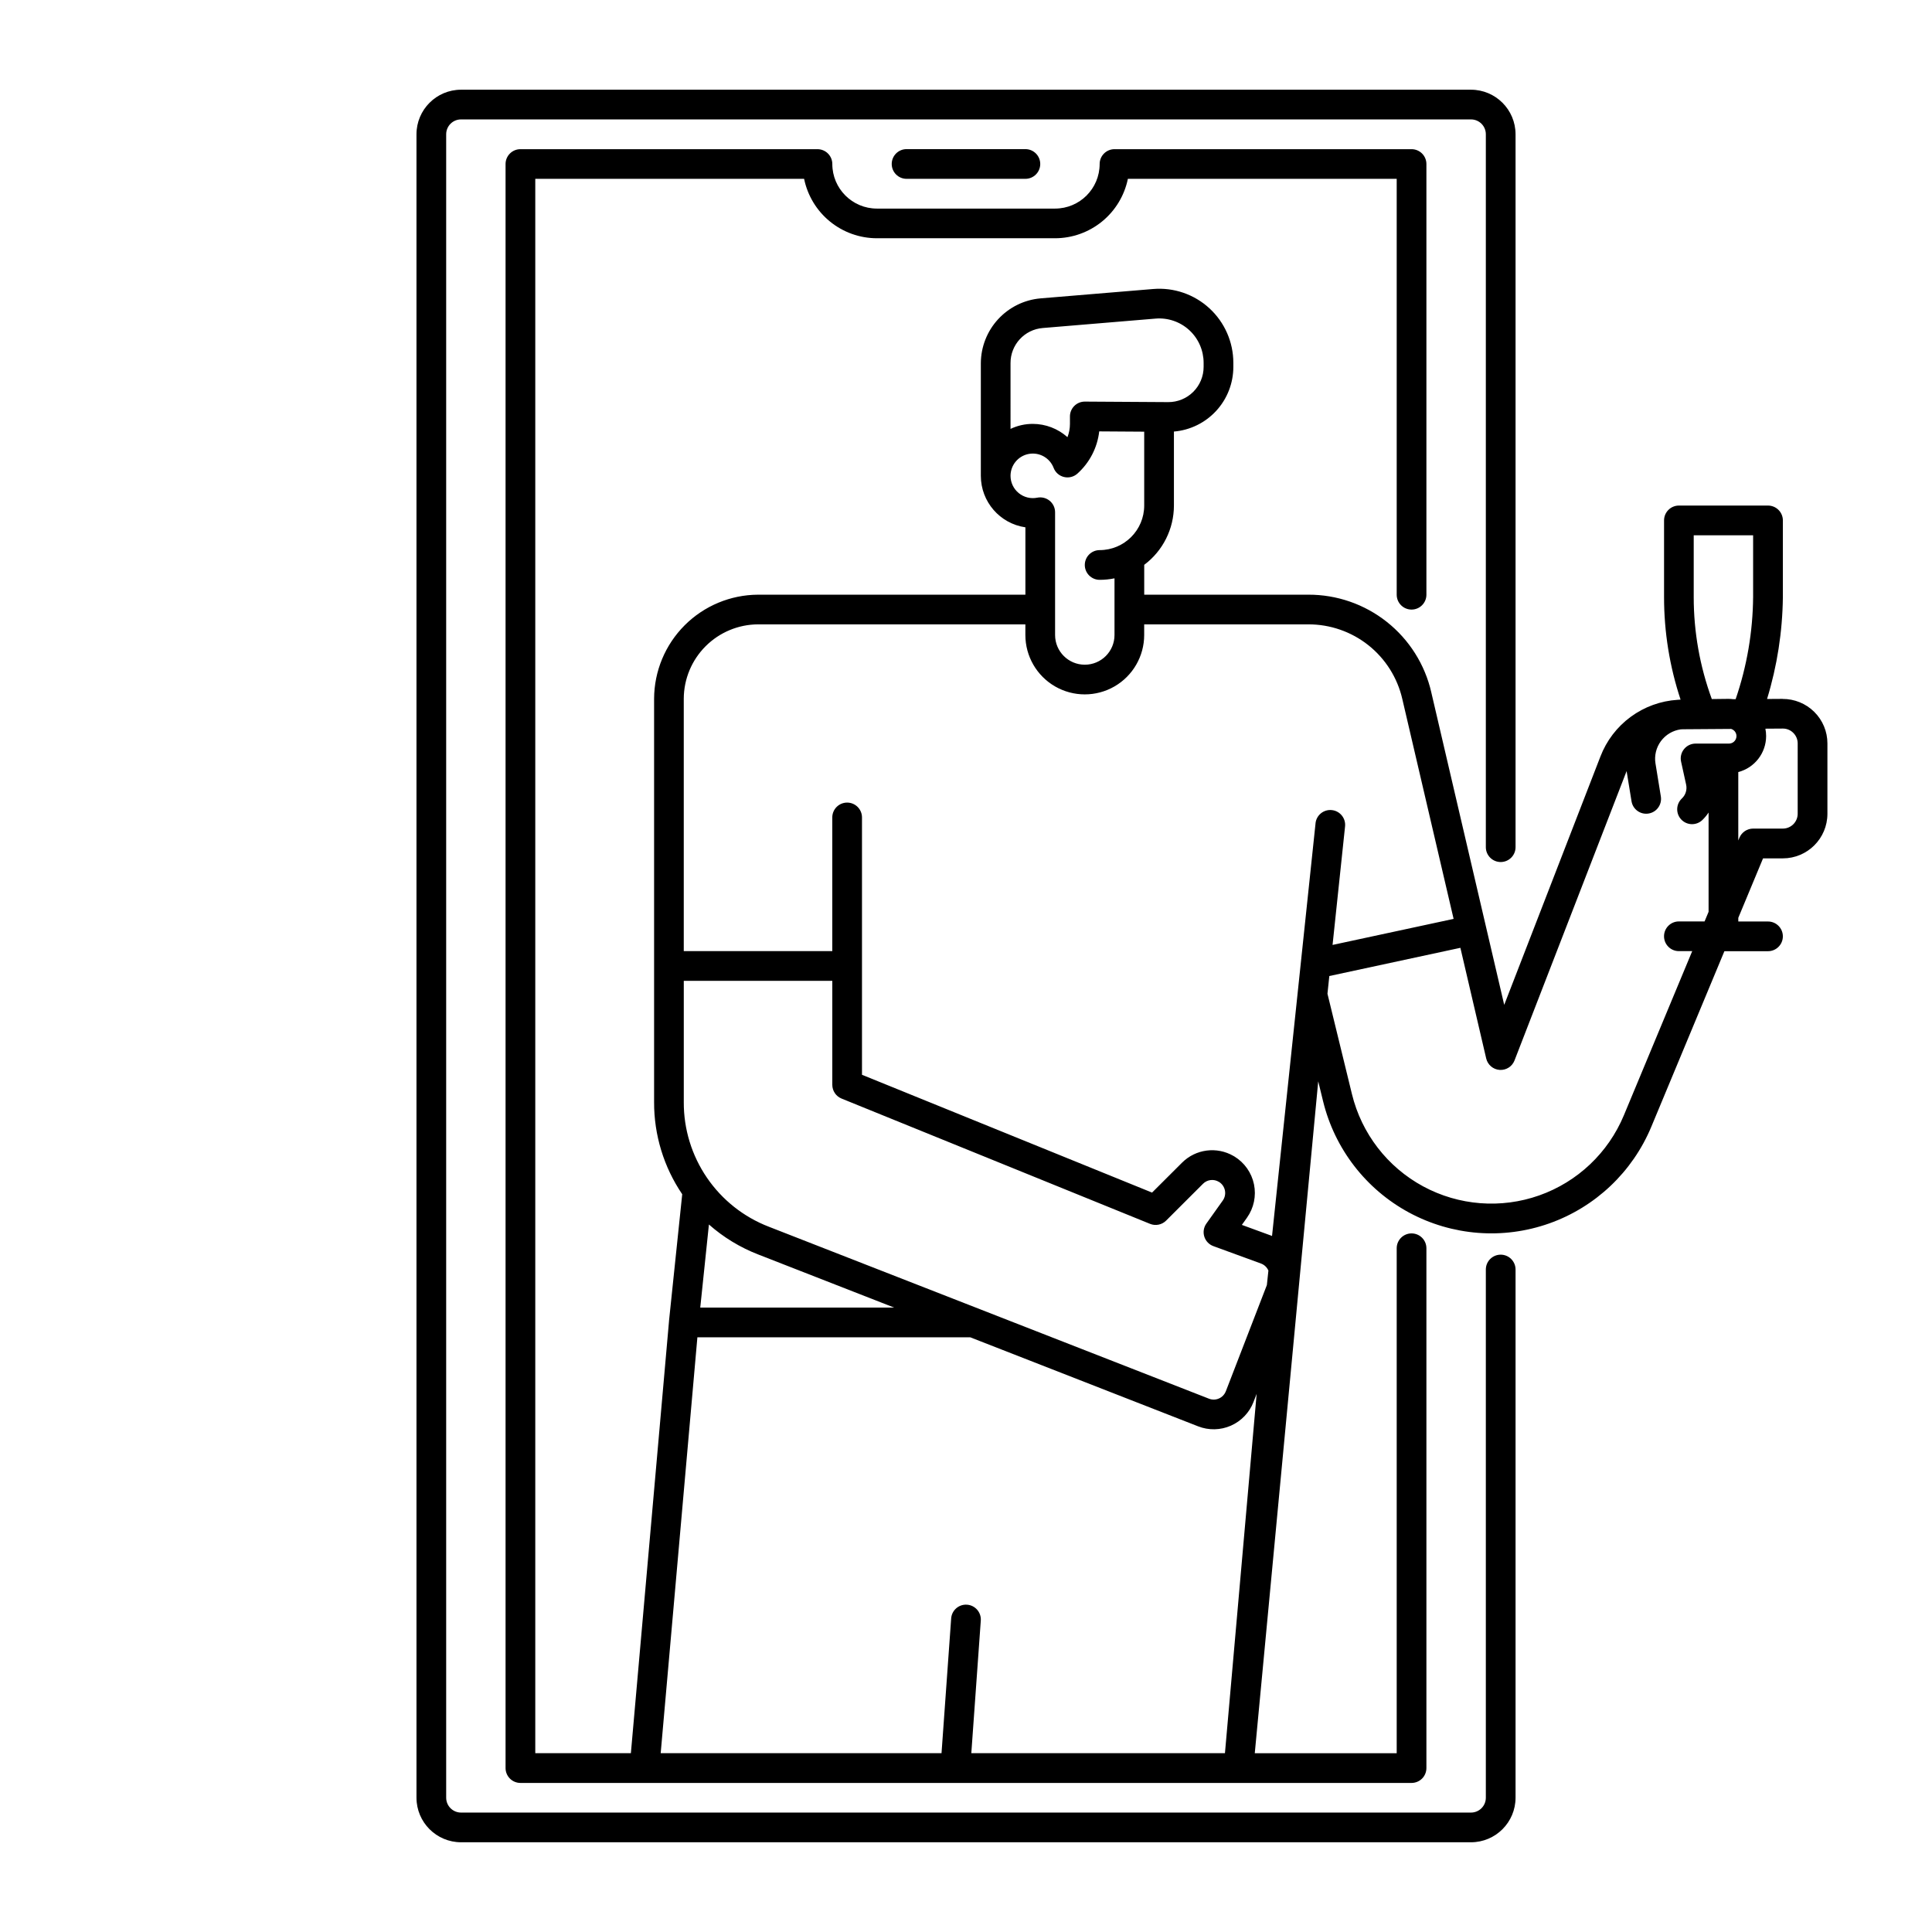 <?xml version="1.0" encoding="UTF-8"?>
<!-- Uploaded to: ICON Repo, www.svgrepo.com, Generator: ICON Repo Mixer Tools -->
<svg fill="#000000" width="800px" height="800px" version="1.1" viewBox="144 144 512 512" xmlns="http://www.w3.org/2000/svg">
 <g>
  <path d="m616.39 329.21-4.102 0.027c2.676-8.746 4.086-17.828 4.191-26.973v-20.348c0-1.043-0.414-2.043-1.152-2.781s-1.742-1.156-2.785-1.156h-23.617c-2.172 0-3.934 1.766-3.934 3.938v20.348c0 9.223 1.477 18.387 4.379 27.141-0.258 0.02-0.52 0.023-0.777 0.051-4.492 0.281-8.809 1.848-12.438 4.512s-6.414 6.316-8.027 10.516l-25.496 65.816-19.332-82.852h0.004c-1.695-7.367-5.848-13.938-11.77-18.633-5.922-4.699-13.262-7.242-20.82-7.219h-43.484v-7.91c4.949-3.703 7.867-9.523 7.871-15.707v-19.613c4.297-0.359 8.297-2.324 11.215-5.5 2.914-3.172 4.531-7.328 4.531-11.637v-1.082c0-5.488-2.301-10.727-6.336-14.441-4.039-3.719-9.449-5.574-14.918-5.117l-29.867 2.484c-4.297 0.379-8.301 2.352-11.219 5.527-2.922 3.176-4.555 7.328-4.574 11.645v29.863c0.008 6.848 5.035 12.648 11.809 13.637v17.852h-70.867c-7.293 0.039-14.277 2.953-19.434 8.113-5.156 5.16-8.066 12.145-8.098 19.438v106.94c-0.027 8.695 2.57 17.199 7.453 24.395l-3.5 33.57v0.062l-10.105 114.49h-25.336v-417.21h71.242c0.914 4.441 3.328 8.434 6.844 11.301 3.512 2.867 7.906 4.438 12.441 4.441h47.23c4.535-0.004 8.93-1.574 12.445-4.441 3.512-2.867 5.93-6.859 6.844-11.301h71.242v110.21c0 2.176 1.762 3.938 3.934 3.938 2.176 0 3.938-1.762 3.938-3.938v-114.14c0-1.043-0.414-2.043-1.152-2.781s-1.742-1.152-2.785-1.152h-78.719c-2.176 0-3.938 1.762-3.938 3.934-0.008 6.519-5.289 11.801-11.809 11.809h-47.23c-6.519-0.008-11.801-5.289-11.809-11.809 0-1.043-0.414-2.043-1.152-2.781s-1.738-1.152-2.785-1.152h-78.719c-2.172 0-3.938 1.762-3.938 3.934v425.09c0 1.043 0.418 2.047 1.156 2.785s1.738 1.152 2.781 1.152h236.16c1.043 0 2.047-0.414 2.785-1.152s1.152-1.742 1.152-2.785v-137.76c0-2.172-1.762-3.934-3.938-3.934-2.172 0-3.934 1.762-3.934 3.934v133.82h-37.613l16.816-178.06 1.285 5.269c3.078 12.613 11.352 23.332 22.77 29.504 11.422 6.172 24.922 7.223 37.156 2.891 12.238-4.332 22.07-13.641 27.062-25.625l19.367-46.52h11.555c2.176 0 3.938-1.762 3.938-3.938 0-2.172-1.762-3.934-3.938-3.934h-7.871v-0.973l6.559-15.758h5.25c6.516-0.004 11.801-5.289 11.809-11.805v-18.641c0.008-3.144-1.25-6.164-3.488-8.375-2.234-2.215-5.262-3.449-8.41-3.43zm-204.59-88.965c-0.031-4.875 3.715-8.945 8.574-9.32l29.863-2.492c3.277-0.273 6.516 0.836 8.938 3.062 2.418 2.227 3.793 5.363 3.797 8.652v1.082c0 2.484-0.992 4.867-2.754 6.621-1.766 1.754-4.152 2.731-6.641 2.715l-22.07-0.137h-0.023c-2.176 0-3.938 1.762-3.938 3.938v1.969c0 1.203-0.223 2.398-0.656 3.523-2.527-2.262-5.793-3.516-9.184-3.523-2.043-0.004-4.059 0.449-5.906 1.328zm0 29.863c0-2.848 2.031-5.293 4.832-5.809 2.801-0.52 5.574 1.035 6.59 3.699 0.465 1.207 1.492 2.109 2.75 2.41 1.258 0.305 2.582-0.027 3.547-0.891 3.234-2.898 5.293-6.879 5.785-11.195l11.922 0.078v19.578c-0.008 6.519-5.289 11.801-11.809 11.809-2.172 0-3.934 1.762-3.934 3.938 0 2.172 1.762 3.938 3.934 3.938 1.324 0 2.641-0.133 3.938-0.395v15.016c0 4.348-3.523 7.871-7.871 7.871-4.348 0-7.875-3.523-7.875-7.871v-32.531c0-1.184-0.531-2.301-1.445-3.051-0.914-0.746-2.117-1.043-3.277-0.809-1.734 0.352-3.539-0.094-4.91-1.215-1.375-1.121-2.172-2.797-2.176-4.57zm56.824 338.5h-67.215l2.512-35.145v0.004c0.152-2.168-1.477-4.055-3.648-4.207-2.168-0.156-4.051 1.477-4.203 3.644l-2.555 35.703h-74.426l9.727-110.21h72.309l60.406 23.602c2.801 1.094 5.918 1.027 8.672-0.184 2.75-1.215 4.906-3.469 5.988-6.273l0.832-2.152zm-139.05-118.08 2.297-22.023c3.832 3.383 8.234 6.062 13 7.918l36.102 14.105zm150.16-5.977-3.32 8.594-0.012 0.031-7.547 19.535h-0.004c-0.332 0.852-0.988 1.535-1.824 1.902-0.836 0.371-1.785 0.387-2.637 0.055l-116.65-45.578c-6.656-2.566-12.375-7.098-16.398-12.992-4.027-5.894-6.164-12.871-6.133-20.008v-32.156h39.359v27.555c0 1.602 0.973 3.043 2.461 3.644l81.742 33.199c1.461 0.598 3.141 0.258 4.262-0.859l9.781-9.766c1.117-1.117 2.859-1.324 4.207-0.5 0.039 0.023 0.078 0.047 0.117 0.07h0.004c0.777 0.516 1.312 1.324 1.484 2.242 0.172 0.918-0.035 1.867-0.574 2.629l-4.348 6.109-0.004 0.004c-0.711 1-0.914 2.273-0.551 3.445 0.363 1.176 1.254 2.109 2.41 2.531l12.625 4.617c0.883 0.324 1.59 1.004 1.957 1.867zm12.898-122.36-11.531 109.36c-0.074-0.031-0.145-0.07-0.223-0.098l-7.773-2.844 1.359-1.906v-0.004c1.816-2.562 2.488-5.766 1.855-8.844-0.637-3.078-2.523-5.754-5.207-7.387-0.066-0.043-0.137-0.082-0.207-0.117-4.43-2.578-10.039-1.848-13.66 1.777l-7.938 7.918-76.871-31.219v-68.199c0-2.172-1.762-3.934-3.934-3.934-2.176 0-3.938 1.762-3.938 3.934v35.426h-39.359v-66.914c0.023-5.211 2.106-10.199 5.793-13.887 3.684-3.684 8.676-5.766 13.887-5.793h70.848v2.816c0 5.625 3 10.82 7.871 13.633 4.871 2.812 10.875 2.812 15.746 0s7.871-8.008 7.871-13.633v-2.816h43.484c5.777-0.016 11.395 1.93 15.922 5.519 4.527 3.594 7.699 8.617 8.996 14.25l13.598 58.285-32.078 6.902 3.312-31.406c0.227-2.164-1.34-4.102-3.504-4.328-2.16-0.227-4.098 1.34-4.324 3.504zm109.55-21.129-8.836-0.004c-1.191 0-2.32 0.543-3.066 1.473-0.75 0.93-1.035 2.144-0.777 3.312l1.336 6.078v-0.004c0.301 1.352-0.133 2.758-1.141 3.703-1.574 1.5-1.641 3.992-0.141 5.566 1.496 1.578 3.988 1.641 5.566 0.145 0.625-0.605 1.184-1.273 1.668-2v26.309l-1.062 2.547h-6.812c-2.172 0-3.934 1.762-3.934 3.934 0 2.176 1.762 3.938 3.934 3.938h3.535l-18.105 43.492c-4.133 9.93-12.277 17.648-22.418 21.238-10.141 3.59-21.328 2.719-30.789-2.394-9.461-5.117-16.316-14-18.863-24.453l-6.488-26.598 0.492-4.688 34.734-7.477 6.84 29.324c0.395 1.68 1.836 2.91 3.559 3.031 1.723 0.121 3.324-0.895 3.945-2.504l29.707-76.688 1.301 7.996c0.348 2.148 2.371 3.606 4.516 3.254 1.031-0.164 1.953-0.734 2.562-1.582 0.613-0.848 0.859-1.902 0.695-2.934l-1.418-8.734h-0.004c-0.34-2.094 0.18-4.234 1.438-5.938 1.262-1.703 3.156-2.828 5.254-3.117 0.207-0.008 0.414-0.027 0.625-0.027l12.758-0.09c0.301 0.094 0.57 0.262 0.793 0.484 0.574 0.566 0.75 1.422 0.441 2.168-0.305 0.746-1.031 1.234-1.84 1.234zm1.781-11.766h-0.641v-0.004c-0.414-0.055-0.832-0.082-1.246-0.086l-4.43 0.051v-0.004c-3.168-8.645-4.793-17.781-4.793-26.992v-16.41h15.742v16.32c-0.074 9.23-1.641 18.391-4.633 27.121zm16.441 30.355c0 1.043-0.414 2.043-1.152 2.781s-1.738 1.152-2.781 1.152h-7.875c-1.586 0-3.019 0.957-3.633 2.426l-0.301 0.723v-18.129c4.34-1.133 7.371-5.047 7.379-9.535 0-0.656-0.066-1.312-0.195-1.961l4.59-0.031c1.051-0.016 2.066 0.398 2.805 1.145 0.746 0.738 1.168 1.742 1.164 2.789z"/>
  <path d="m541.7 476.5c-2.176 0-3.938 1.762-3.938 3.934v139.98c0 1.047-0.414 2.047-1.152 2.785s-1.738 1.152-2.781 1.152h-267.65c-2.176 0-3.938-1.762-3.938-3.938v-440.83c0-2.176 1.762-3.938 3.938-3.938h267.65c1.043 0 2.043 0.414 2.781 1.152s1.152 1.742 1.152 2.785v188.93c0 2.172 1.762 3.934 3.938 3.934 2.172 0 3.938-1.762 3.938-3.934v-188.93c-0.008-6.519-5.293-11.801-11.809-11.809h-267.65c-6.519 0.008-11.801 5.289-11.809 11.809v440.83c0.008 6.519 5.289 11.801 11.809 11.809h267.65c6.516-0.008 11.801-5.289 11.809-11.809v-139.98c0-1.043-0.418-2.043-1.156-2.781-0.738-0.738-1.738-1.152-2.781-1.152z"/>
  <path d="m384.25 183.52c-2.172 0-3.934 1.762-3.934 3.934 0 2.176 1.762 3.938 3.934 3.938h31.488c2.176 0 3.938-1.762 3.938-3.938 0-2.172-1.762-3.934-3.938-3.934z"/>
 </g>
</svg>